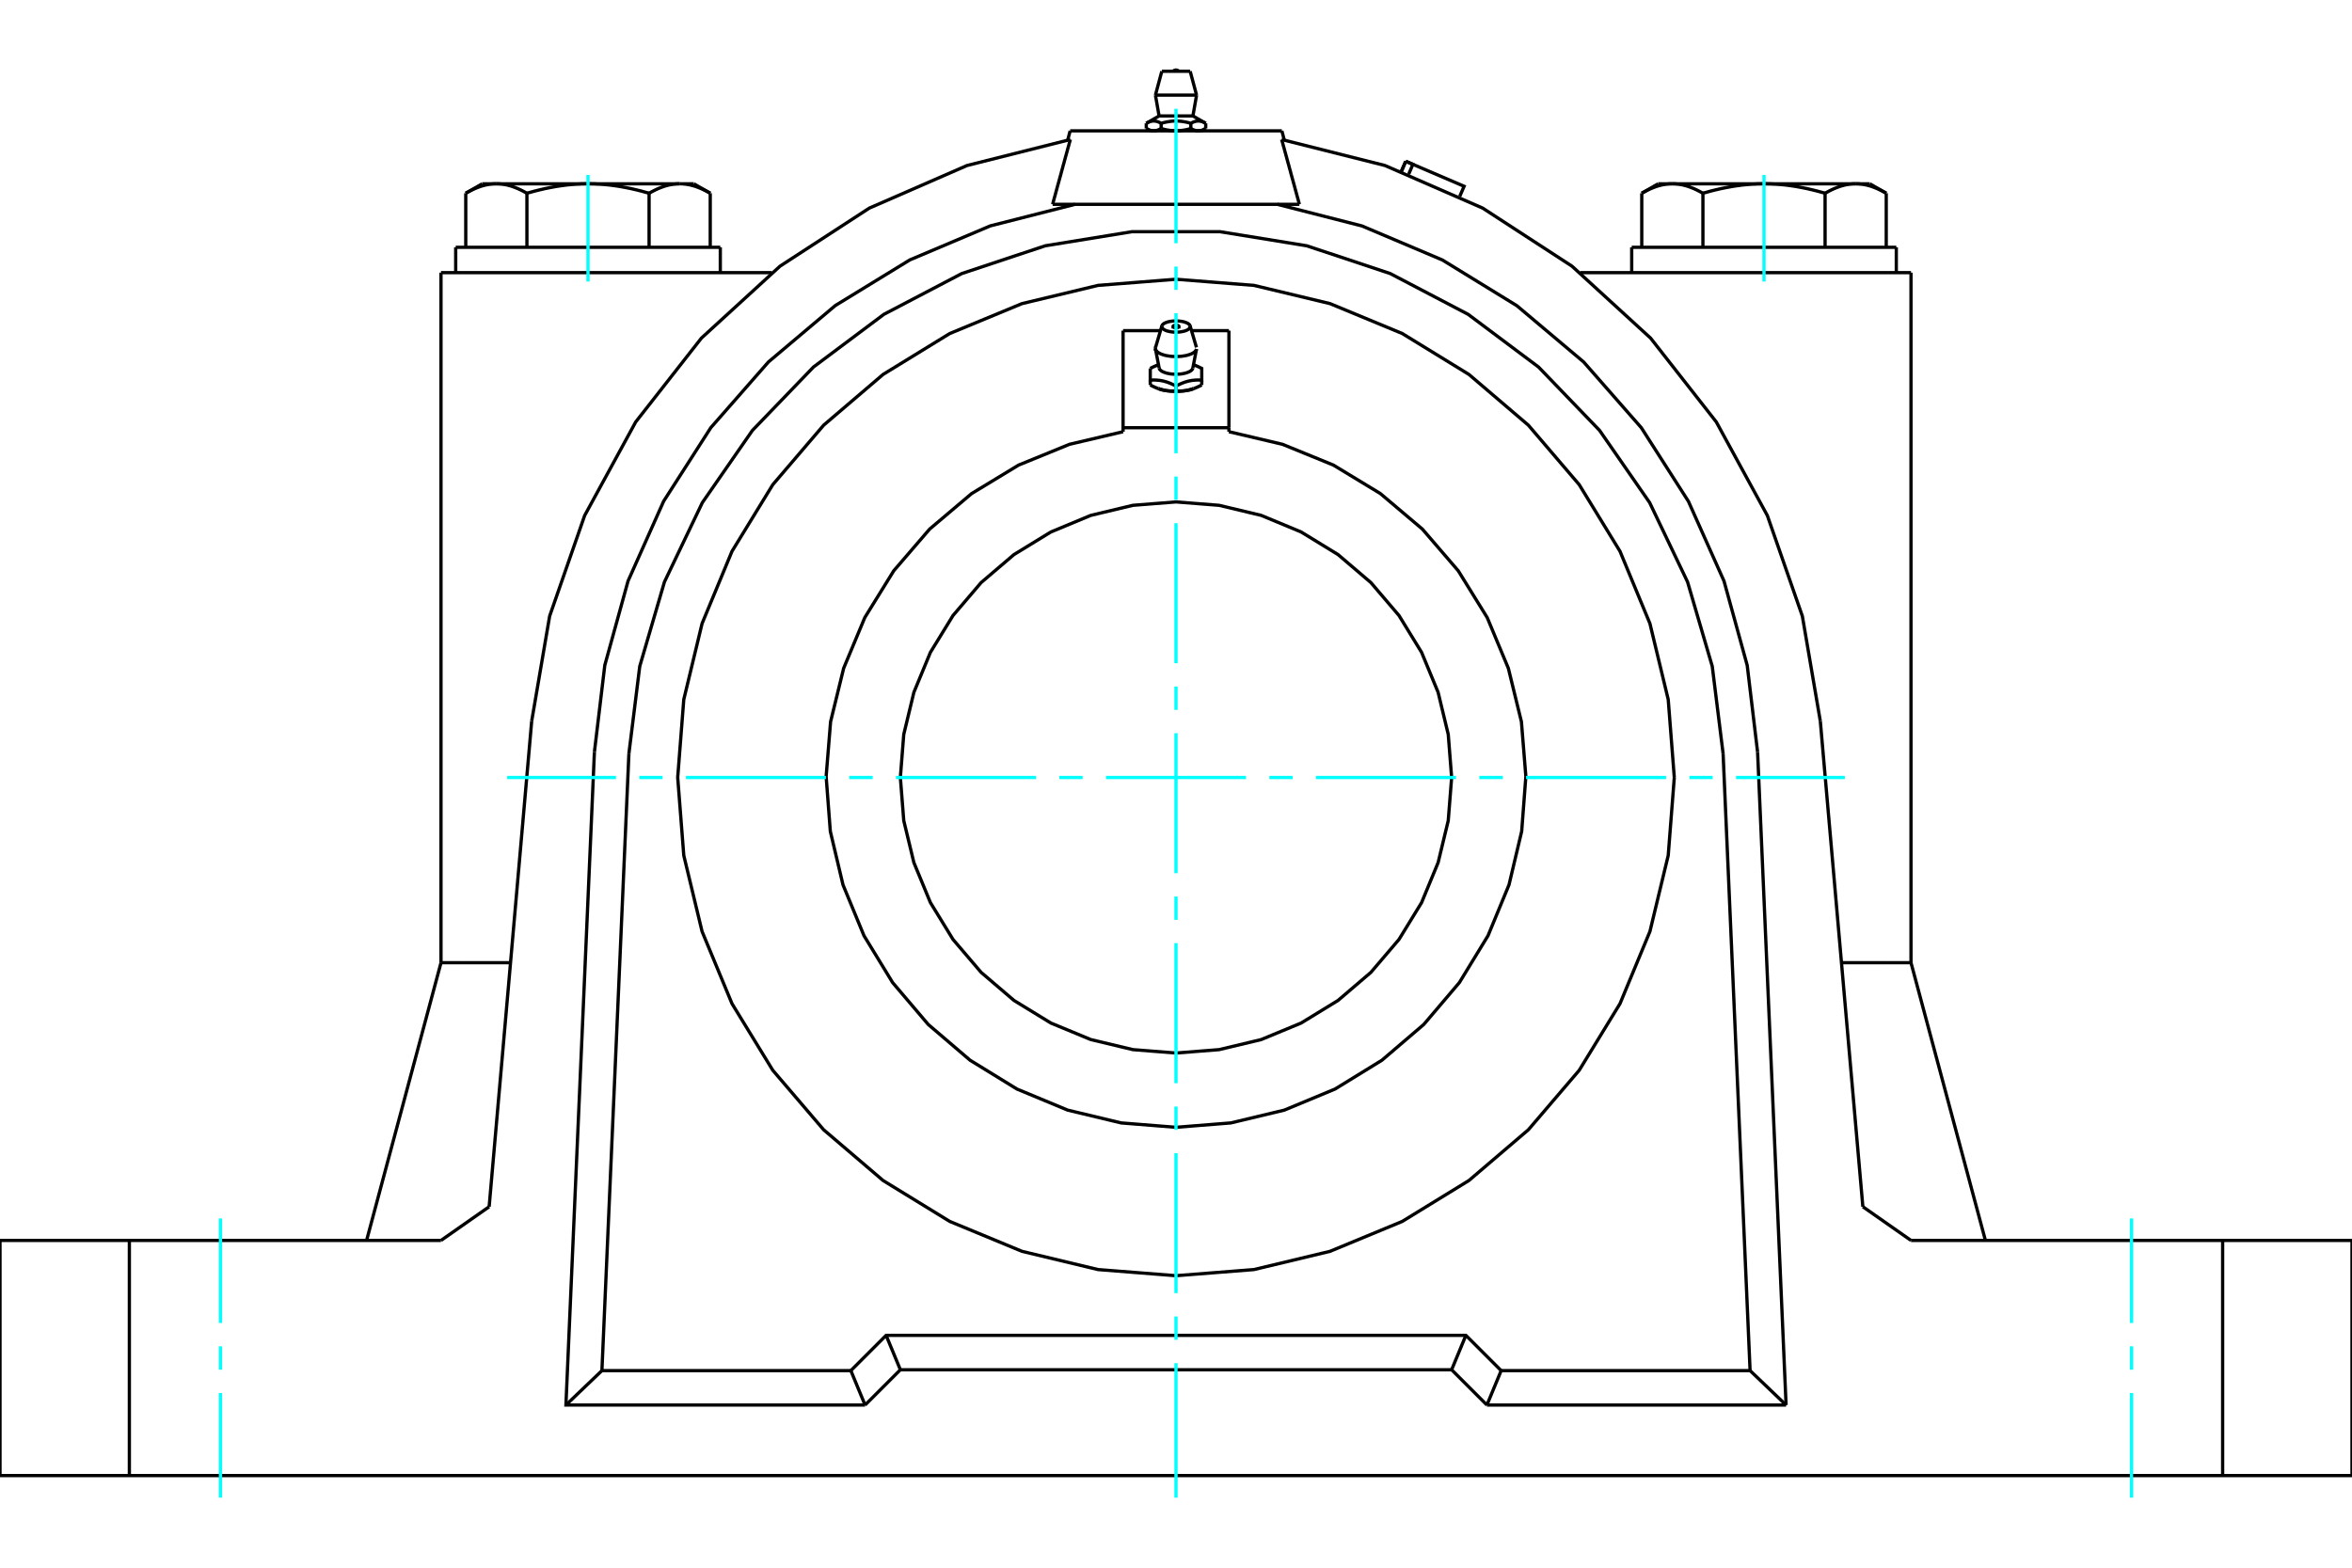 <?xml version="1.0" standalone="no"?>
<!DOCTYPE svg PUBLIC "-//W3C//DTD SVG 1.1//EN"
	"http://www.w3.org/Graphics/SVG/1.1/DTD/svg11.dtd">
<svg xmlns="http://www.w3.org/2000/svg" height="100%" width="100%" viewBox="0 0 36000 24000">
	<rect x="-1800" y="-1200" width="39600" height="26400" style="fill:#FFF"/>
	<g style="fill:none; fill-rule:evenodd" transform="matrix(1 0 0 1 0 0)">
		<g style="fill:none; stroke:#000; stroke-width:50; shape-rendering:geometricPrecision">
			<line x1="19620" y1="2003" x2="16380" y2="2003"/>
			<polyline points="13023,20983 13563,20443 22437,20443 22977,20983"/>
			<line x1="26787" y1="20983" x2="22977" y2="20983"/>
			<line x1="26374" y1="11537" x2="26787" y2="20983"/>
			<polyline points="26374,11537 26208,10201 25830,8909 25250,7695 24483,6589 23549,5619 22471,4812 21279,4188 20002,3763 18673,3547 17327,3547 15998,3763 14721,4188 13529,4812 12451,5619 11517,6589 10750,7695 10170,8909 9792,10201 9626,11537"/>
			<line x1="9213" y1="20983" x2="9626" y2="11537"/>
			<line x1="13023" y1="20983" x2="9213" y2="20983"/>
			<line x1="21450" y1="2623" x2="21517" y2="2469"/>
			<polyline points="21562,2666 21626,2516 21517,2469"/>
			<polyline points="22343,3006 22410,2852 21626,2516"/>
			<line x1="21516" y1="2469" x2="21626" y2="2516"/>
			<polyline points="26065,2958 26050,2950 26035,2942 26021,2934 26006,2926 25992,2919 25978,2912 25964,2905 25950,2899 25936,2892 25923,2886 25909,2881 25895,2875 25882,2870 25869,2865 25855,2860 25842,2855 25829,2851 25816,2847 25803,2843 25790,2840 25777,2836 25764,2833 25751,2830 25738,2828 25725,2825 25712,2823 25700,2821 25687,2819 25674,2818 25661,2817 25648,2815 25636,2815 25623,2814 25610,2814 25597,2814"/>
			<polyline points="27000,2814 26974,2814 26949,2814 26923,2815 26897,2815 26872,2817 26846,2818 26821,2819 26795,2821 26769,2823 26744,2825 26718,2828 26692,2830 26666,2833 26641,2836 26615,2840 26589,2843 26563,2847 26536,2851 26510,2855 26484,2860 26457,2865 26430,2870 26403,2875 26376,2881 26349,2886 26322,2892 26294,2899 26266,2905 26238,2912 26210,2919 26181,2926 26153,2934 26124,2942 26094,2950 26065,2958"/>
			<line x1="25597" y1="2814" x2="27000" y2="2814"/>
			<polyline points="28403,2814 28390,2814 28377,2814 28364,2815 28352,2815 28339,2817 28326,2818 28313,2819 28300,2821 28288,2823 28275,2825 28262,2828 28249,2830 28236,2833 28223,2836 28210,2840 28197,2843 28184,2847 28171,2851 28158,2855 28145,2860 28131,2865 28118,2870 28105,2875 28091,2881 28077,2886 28064,2892 28050,2899 28036,2905 28022,2912 28008,2919 27994,2926 27979,2934 27965,2942 27950,2950 27935,2958"/>
			<line x1="27000" y1="2814" x2="28403" y2="2814"/>
			<polyline points="27935,2958 27906,2950 27876,2942 27847,2934 27819,2926 27790,2919 27762,2912 27734,2905 27706,2899 27678,2892 27651,2886 27624,2881 27597,2875 27570,2870 27543,2865 27516,2860 27490,2855 27464,2851 27437,2847 27411,2843 27385,2840 27359,2836 27334,2833 27308,2830 27282,2828 27256,2825 27231,2823 27205,2821 27179,2819 27154,2818 27128,2817 27103,2815 27077,2815 27051,2814 27026,2814 27000,2814"/>
			<polyline points="25597,2814 25584,2814 25571,2814 25559,2815 25546,2815 25533,2817 25520,2818 25507,2819 25495,2821 25482,2823 25469,2825 25456,2828 25443,2830 25430,2833 25417,2836 25404,2840 25391,2843 25378,2847 25365,2851 25352,2855 25339,2860 25325,2865 25312,2870 25299,2875 25285,2881 25272,2886 25258,2892 25244,2899 25230,2905 25216,2912 25202,2919 25188,2926 25173,2934 25159,2942 25144,2950 25129,2958"/>
			<line x1="25380" y1="2814" x2="25597" y2="2814"/>
			<line x1="28403" y1="2814" x2="28620" y2="2814"/>
			<polyline points="28871,2958 28856,2950 28841,2942 28827,2934 28812,2926 28798,2919 28784,2912 28770,2905 28756,2899 28742,2892 28728,2886 28715,2881 28701,2875 28688,2870 28675,2865 28661,2860 28648,2855 28635,2851 28622,2847 28609,2843 28596,2840 28583,2836 28570,2833 28557,2830 28544,2828 28531,2825 28518,2823 28505,2821 28493,2819 28480,2818 28467,2817 28454,2815 28441,2815 28429,2814 28416,2814 28403,2814"/>
			<line x1="28871" y1="3786" x2="28871" y2="2958"/>
			<line x1="27935" y1="3786" x2="27935" y2="2958"/>
			<line x1="26065" y1="3786" x2="26065" y2="2958"/>
			<polyline points="10871,2958 10856,2950 10841,2942 10827,2934 10812,2926 10798,2919 10784,2912 10770,2905 10756,2899 10742,2892 10728,2886 10715,2881 10701,2875 10688,2870 10675,2865 10661,2860 10648,2855 10635,2851 10622,2847 10609,2843 10596,2840 10583,2836 10570,2833 10557,2830 10544,2828 10531,2825 10518,2823 10505,2821 10493,2819 10480,2818 10467,2817 10454,2815 10441,2815 10429,2814 10416,2814 10403,2814 10620,2814"/>
			<polyline points="9935,2958 9906,2950 9876,2942 9847,2934 9819,2926 9790,2919 9762,2912 9734,2905 9706,2899 9678,2892 9651,2886 9624,2881 9597,2875 9570,2870 9543,2865 9516,2860 9490,2855 9464,2851 9437,2847 9411,2843 9385,2840 9359,2836 9334,2833 9308,2830 9282,2828 9256,2825 9231,2823 9205,2821 9179,2819 9154,2818 9128,2817 9103,2815 9077,2815 9051,2814 9026,2814 9000,2814"/>
			<polyline points="10403,2814 10390,2814 10377,2814 10364,2815 10352,2815 10339,2817 10326,2818 10313,2819 10300,2821 10288,2823 10275,2825 10262,2828 10249,2830 10236,2833 10223,2836 10210,2840 10197,2843 10184,2847 10171,2851 10158,2855 10145,2860 10131,2865 10118,2870 10105,2875 10091,2881 10077,2886 10064,2892 10050,2899 10036,2905 10022,2912 10008,2919 9994,2926 9979,2934 9965,2942 9950,2950 9935,2958"/>
			<line x1="9000" y1="2814" x2="10403" y2="2814"/>
			<polyline points="7597,2814 7584,2814 7571,2814 7559,2815 7546,2815 7533,2817 7520,2818 7507,2819 7495,2821 7482,2823 7469,2825 7456,2828 7443,2830 7430,2833 7417,2836 7404,2840 7391,2843 7378,2847 7365,2851 7352,2855 7339,2860 7325,2865 7312,2870 7299,2875 7285,2881 7272,2886 7258,2892 7244,2899 7230,2905 7216,2912 7202,2919 7188,2926 7173,2934 7159,2942 7144,2950 7129,2958"/>
			<line x1="7380" y1="2814" x2="7597" y2="2814"/>
			<polyline points="9000,2814 8974,2814 8949,2814 8923,2815 8897,2815 8872,2817 8846,2818 8821,2819 8795,2821 8769,2823 8744,2825 8718,2828 8692,2830 8666,2833 8641,2836 8615,2840 8589,2843 8563,2847 8536,2851 8510,2855 8484,2860 8457,2865 8430,2870 8403,2875 8376,2881 8349,2886 8322,2892 8294,2899 8266,2905 8238,2912 8210,2919 8181,2926 8153,2934 8124,2942 8094,2950 8065,2958"/>
			<line x1="7597" y1="2814" x2="9000" y2="2814"/>
			<polyline points="8065,2958 8050,2950 8035,2942 8021,2934 8006,2926 7992,2919 7978,2912 7964,2905 7950,2899 7936,2892 7923,2886 7909,2881 7895,2875 7882,2870 7869,2865 7855,2860 7842,2855 7829,2851 7816,2847 7803,2843 7790,2840 7777,2836 7764,2833 7751,2830 7738,2828 7725,2825 7712,2823 7700,2821 7687,2819 7674,2818 7661,2817 7648,2815 7636,2815 7623,2814 7610,2814 7597,2814"/>
			<line x1="7129" y1="3786" x2="7129" y2="2958"/>
			<line x1="8065" y1="3786" x2="8065" y2="2958"/>
			<line x1="25129" y1="3786" x2="25129" y2="2958"/>
			<line x1="9935" y1="3786" x2="9935" y2="2958"/>
			<line x1="10871" y1="3786" x2="10871" y2="2958"/>
			<line x1="24975" y1="3786" x2="29025" y2="3786"/>
			<line x1="6975" y1="3786" x2="11025" y2="3786"/>
			<polyline points="29250,18990 34020,18990 36000,18990"/>
			<line x1="28513" y1="18474" x2="29250" y2="18990"/>
			<line x1="6750" y1="18990" x2="7487" y2="18474"/>
			<polyline points="0,18990 1980,18990 6750,18990"/>
			<line x1="6750" y1="14738" x2="7085" y2="14738"/>
			<line x1="6750" y1="14738" x2="5611" y2="18990"/>
			<line x1="7085" y1="14738" x2="7814" y2="14738"/>
			<line x1="16380" y1="2003" x2="16343" y2="2142"/>
			<polyline points="16112,3128 16120,3097 16128,3067 16136,3036 16145,3006 16153,2976 16161,2946 16169,2917 16177,2887 16185,2857 16193,2828 16201,2799 16209,2770 16217,2741 16225,2712 16233,2683 16241,2655 16248,2626 16256,2598 16264,2570 16271,2542 16279,2514 16287,2486 16294,2458 16302,2431 16309,2403 16317,2376 16324,2349 16332,2322 16339,2295 16346,2268 16354,2241 16361,2215 16368,2188 16376,2162 16383,2136"/>
			<line x1="16112" y1="3128" x2="19888" y2="3128"/>
			<polyline points="19617,2136 19624,2162 19632,2188 19639,2215 19646,2241 19654,2268 19661,2295 19668,2322 19676,2349 19683,2376 19691,2403 19698,2431 19706,2458 19713,2486 19721,2514 19729,2542 19736,2570 19744,2598 19752,2626 19759,2655 19767,2683 19775,2712 19783,2741 19791,2770 19799,2799 19807,2828 19815,2857 19823,2887 19831,2917 19839,2946 19847,2976 19855,3006 19864,3036 19872,3067 19880,3097 19888,3128"/>
			<line x1="19620" y1="2003" x2="19657" y2="2142"/>
			<polyline points="27862,11040 27587,9432 27051,7892 26270,6460 25264,5176 24061,4075 22694,3186 21199,2534 19617,2136"/>
			<polyline points="16383,2136 14801,2534 13306,3186 11939,4075 10736,5176 9730,6460 8949,7892 8413,9432 8138,11040"/>
			<line x1="22977" y1="20983" x2="22759" y2="21510"/>
			<line x1="22219" y1="20970" x2="22437" y2="20443"/>
			<line x1="22219" y1="20970" x2="22759" y2="21510"/>
			<line x1="13241" y1="21510" x2="13023" y2="20983"/>
			<polyline points="13241,21510 13781,20970 13563,20443"/>
			<line x1="13781" y1="20970" x2="22219" y2="20970"/>
			<line x1="27338" y1="21510" x2="22759" y2="21510"/>
			<line x1="27338" y1="21510" x2="26787" y2="20983"/>
			<line x1="8662" y1="21510" x2="9213" y2="20983"/>
			<polyline points="13241,21510 8662,21510 9098,11514"/>
			<polyline points="16455,3128 15158,3458 13926,3979 12785,4678 11762,5541 10880,6547 10158,7673 9613,8895 9257,10185 9098,11514"/>
			<polyline points="26902,11514 26743,10186 26388,8896 25843,7675 25122,6548 24240,5542 23217,4680 22077,3980 20846,3459 19550,3128"/>
			<line x1="26902" y1="11514" x2="27338" y2="21510"/>
			<line x1="28915" y1="4174" x2="24187" y2="4174"/>
			<line x1="29250" y1="4174" x2="28915" y2="4174"/>
			<line x1="7085" y1="4174" x2="6750" y2="4174"/>
			<line x1="11813" y1="4174" x2="7085" y2="4174"/>
			<polyline points="36000,22590 34020,22590 1980,22590 0,22590"/>
			<line x1="8138" y1="11040" x2="7487" y2="18474"/>
			<line x1="28513" y1="18474" x2="27862" y2="11040"/>
			<line x1="28186" y1="14738" x2="28915" y2="14738"/>
			<line x1="1980" y1="18990" x2="1980" y2="22590"/>
			<line x1="34020" y1="22590" x2="34020" y2="18990"/>
			<line x1="0" y1="22590" x2="0" y2="18990"/>
			<line x1="36000" y1="18990" x2="36000" y2="22590"/>
			<line x1="29250" y1="14738" x2="30389" y2="18990"/>
			<polyline points="28915,14738 29250,14738 29250,4174"/>
			<line x1="6750" y1="14738" x2="6750" y2="4174"/>
			<polyline points="25627,11903 25534,10709 25254,9546 24796,8440 24171,7419 23393,6509 22483,5732 21463,5106 20357,4648 19193,4369 18000,4275 16807,4369 15643,4648 14537,5106 13517,5732 12607,6509 11829,7419 11204,8440 10746,9546 10466,10709 10373,11903 10466,13096 10746,14260 11204,15365 11829,16386 12607,17296 13517,18073 14537,18699 15643,19157 16807,19436 18000,19530 19193,19436 20357,19157 21463,18699 22483,18073 23393,17296 24171,16386 24796,15365 25254,14260 25534,13096 25627,11903"/>
			<polyline points="18041,4992 18042,4992 18043,4993 18043,4994 18044,4995 18044,4996 18045,4997 18045,4998 18045,4999 18045,5000 18045,5001 18044,5003 18044,5004 18043,5004 18042,5005 18041,5006 18040,5007 18039,5008 18037,5009 18036,5010 18034,5011 18032,5011 18031,5012 18029,5013 18027,5013 18024,5014 18022,5015 18020,5015 18018,5015 18015,5016 18013,5016 18010,5016 18008,5017 18005,5017 18003,5017 18000,5017 17997,5017 17995,5017 17992,5017 17990,5016 17987,5016 17985,5016 17982,5015 17980,5015 17978,5015 17976,5014 17973,5013 17971,5013 17969,5012 17968,5011 17966,5011 17964,5010 17963,5009 17961,5008 17960,5007 17959,5006 17958,5005 17957,5004 17956,5004 17956,5003 17955,5001 17955,5000 17955,4999 17955,4998 17955,4997 17956,4996 17956,4995 17957,4994 17957,4993 17958,4992 17959,4992"/>
			<polyline points="17732,5584 17729,5585 17726,5586 17722,5587 17719,5589 17716,5590 17712,5591 17709,5593 17705,5594 17702,5595 17698,5597 17695,5598 17692,5600 17688,5601 17685,5602 17681,5604 17678,5606 17674,5607 17670,5609 17667,5610 17663,5612 17660,5614 17656,5615 17652,5617 17649,5619 17645,5621 17641,5623 17637,5624 17634,5626 17630,5628 17626,5630 17622,5632 17618,5634 17614,5636 17610,5638 17606,5640"/>
			<polyline points="17742,5634 17745,5643 17749,5652 17755,5660 17763,5668 17773,5676 17785,5684 17798,5691 17812,5697 17828,5703 17845,5709 17864,5714 17883,5718 17903,5722 17924,5725 17945,5727 17967,5728 17989,5729 18011,5729 18033,5728 18055,5727 18076,5725 18097,5722 18117,5718 18136,5714 18155,5709 18172,5703 18188,5697 18202,5691 18215,5684 18227,5676 18237,5668 18245,5660 18251,5652 18255,5643 18258,5634"/>
			<polyline points="17606,5640 17606,5821 17619,5820 17632,5819 17644,5818 17656,5818 17668,5818 17679,5818 17691,5819 17702,5819 17713,5820 17724,5821 17735,5822 17745,5823 17756,5824 17766,5826 17777,5828 17787,5830 17798,5832 17808,5834 17819,5837 17829,5840 17840,5843 17850,5846 17861,5849 17872,5853 17882,5857 17893,5861 17904,5865 17916,5870 17927,5875 17939,5880 17950,5886 17962,5891 17975,5897 17987,5904 18000,5911 18013,5904 18025,5897 18038,5891 18050,5886 18061,5880 18073,5875 18084,5870 18096,5865 18107,5861 18118,5857 18128,5853 18139,5849 18150,5846 18160,5843 18171,5840 18181,5837 18192,5834 18202,5832 18213,5830 18223,5828 18234,5826 18244,5824 18255,5823 18265,5822 18276,5821 18287,5820 18298,5819 18309,5819 18321,5818 18332,5818 18344,5818 18356,5818 18368,5819 18381,5820 18394,5821 18394,5640 18390,5638 18386,5636 18382,5634 18378,5632 18374,5630 18370,5628 18366,5626 18363,5624 18359,5623 18355,5621 18351,5619 18348,5617 18344,5615 18340,5614 18337,5612 18333,5610 18330,5609 18326,5607 18322,5606 18319,5604 18315,5602 18312,5601 18308,5600 18305,5598 18302,5597 18298,5595 18295,5594 18291,5593 18288,5591 18284,5590 18281,5589 18278,5587 18274,5586 18271,5585 18268,5584"/>
			<line x1="18394" y1="5821" x2="18394" y2="5894"/>
			<polyline points="18197,5971 18192,5972 18186,5973 18181,5974 18176,5975 18171,5976 18165,5977 18160,5978 18155,5979 18150,5980 18144,5980 18139,5981 18134,5982 18128,5982 18123,5983 18118,5983 18112,5984 18107,5984 18101,5985 18096,5985 18090,5985 18084,5986 18079,5986 18073,5986 18067,5986 18061,5986 18056,5986 18050,5986 18044,5986 18038,5986 18032,5985 18025,5985 18019,5985 18013,5984 18006,5984 18000,5984"/>
			<polyline points="18267,5950 18265,5951 18263,5952 18261,5952 18259,5953 18257,5954 18255,5955 18253,5955 18251,5956 18249,5957 18247,5957 18245,5958 18243,5958 18241,5959 18239,5960 18237,5960 18235,5961 18233,5961 18231,5962 18229,5963 18227,5963 18225,5964 18223,5964 18221,5965 18219,5965 18217,5966 18215,5966 18213,5967 18211,5967 18209,5968 18207,5968 18205,5969 18203,5969 18201,5970 18199,5970 18197,5971"/>
			<polyline points="18394,5894 18390,5896 18386,5898 18382,5900 18378,5902 18374,5904 18370,5906 18366,5908 18363,5910 18359,5912 18355,5913 18351,5915 18348,5917 18344,5919 18340,5920 18337,5922 18333,5924 18329,5925 18326,5927 18322,5929 18319,5930 18315,5932 18312,5933 18308,5935 18305,5936 18301,5937 18298,5939 18294,5940 18291,5942 18287,5943 18284,5944 18281,5945 18277,5947 18274,5948 18271,5949 18267,5950"/>
			<polyline points="18000,5911 18000,5984 17994,5984 17987,5984 17981,5985 17975,5985 17968,5985 17962,5986 17956,5986 17950,5986 17944,5986 17939,5986 17933,5986 17927,5986 17921,5986 17916,5986 17910,5985 17904,5985 17899,5985 17893,5984 17888,5984 17882,5983 17877,5983 17872,5982 17866,5982 17861,5981 17856,5980 17850,5980 17845,5979 17840,5978 17835,5977 17829,5976 17824,5975 17819,5974 17814,5973 17808,5972 17803,5971"/>
			<polyline points="18197,5971 18187,5973 18176,5975 18166,5977 18155,5979 18144,5981 18133,5983 18122,5984 18110,5985 18099,5987 18088,5988 18076,5989 18065,5990 18053,5990 18041,5991 18029,5991 18018,5992 18006,5992 17994,5992 17982,5992 17971,5991 17959,5991 17947,5990 17935,5990 17924,5989 17912,5988 17901,5987 17890,5985 17878,5984 17867,5983 17856,5981 17845,5979 17834,5977 17824,5975 17813,5973 17803,5971"/>
			<polyline points="18262,5952 18260,5953 18258,5954 18257,5954 18255,5955 18253,5955 18251,5956 18250,5956 18248,5957 18246,5958 18244,5958 18242,5959 18241,5959 18239,5960 18237,5960 18235,5961 18233,5961 18231,5962 18230,5962 18228,5963 18226,5964 18224,5964 18222,5965 18220,5965 18218,5966 18216,5966 18214,5967 18213,5967 18211,5968 18209,5968 18207,5969 18205,5969 18203,5969 18201,5970 18199,5970 18197,5971"/>
			<polyline points="17733,5950 17729,5949 17726,5948 17723,5947 17719,5945 17716,5944 17713,5943 17709,5942 17706,5940 17702,5939 17699,5937 17695,5936 17692,5935 17688,5933 17685,5932 17681,5930 17678,5929 17674,5927 17671,5925 17667,5924 17663,5922 17660,5920 17656,5919 17652,5917 17649,5915 17645,5913 17641,5912 17637,5910 17634,5908 17630,5906 17626,5904 17622,5902 17618,5900 17614,5898 17610,5896 17606,5894"/>
			<polyline points="17803,5971 17801,5970 17799,5970 17797,5969 17795,5969 17793,5968 17791,5968 17789,5967 17787,5967 17785,5966 17783,5966 17781,5965 17779,5965 17777,5964 17775,5964 17773,5963 17771,5963 17769,5962 17767,5961 17765,5961 17763,5960 17761,5960 17759,5959 17757,5958 17755,5958 17753,5957 17751,5957 17749,5956 17747,5955 17745,5955 17743,5954 17741,5953 17739,5952 17737,5952 17735,5951 17733,5950"/>
			<line x1="17606" y1="5821" x2="17606" y2="5894"/>
			<polyline points="17803,5971 17801,5970 17799,5970 17797,5969 17795,5969 17793,5969 17791,5968 17789,5968 17787,5967 17786,5967 17784,5966 17782,5966 17780,5965 17778,5965 17776,5964 17774,5964 17772,5963 17770,5962 17769,5962 17767,5961 17765,5961 17763,5960 17761,5960 17759,5959 17758,5959 17756,5958 17754,5958 17752,5957 17750,5956 17749,5956 17747,5955 17745,5955 17743,5954 17742,5954 17740,5953 17738,5952"/>
			<polyline points="17686,5343 17689,5354 17695,5364 17702,5374 17712,5384 17724,5394 17738,5403 17754,5412 17772,5420 17791,5427 17812,5434 17834,5440 17857,5445 17882,5449 17907,5453 17933,5456 17960,5457 17987,5458 18013,5458 18040,5457 18067,5456 18093,5453 18118,5449 18143,5445 18166,5440 18188,5434 18209,5427 18228,5420 18246,5412 18262,5403 18276,5394 18288,5384 18298,5374 18305,5364 18311,5354 18314,5343"/>
			<polyline points="17687,5319 17687,5320 17687,5321 17687,5321 17686,5322 17686,5323 17686,5323 17686,5324 17686,5325 17686,5325 17686,5326 17685,5327 17685,5328 17685,5328 17685,5329 17685,5330 17685,5330 17685,5331 17685,5332 17685,5332 17685,5333 17685,5334 17685,5334 17685,5335 17685,5336 17685,5336 17685,5337 17685,5338 17685,5338 17685,5339 17685,5340 17685,5341 17686,5341 17686,5342 17686,5343 17686,5343"/>
			<polyline points="18216,4989 18215,4986 18213,4982 18211,4979 18209,4975 18206,4972 18203,4968 18200,4965 18196,4962 18192,4959 18187,4955 18183,4952 18178,4949 18172,4947 18167,4944 18161,4941 18154,4938 18148,4936 18141,4934 18134,4931 18127,4929 18119,4927 18112,4925 18104,4923 18096,4922 18088,4920 18079,4919 18071,4918 18062,4917 18054,4916 18045,4915 18036,4914 18027,4914 18018,4913 18009,4913 18000,4913"/>
			<polyline points="17784,4989 17783,4997 17783,5006 17786,5014 17791,5022 17797,5030 17805,5037 17816,5045 17828,5052 17841,5058 17856,5064 17873,5069 17890,5073 17909,5077 17928,5080 17948,5083 17969,5084 17990,5085 18010,5085 18031,5084 18052,5083 18072,5080 18091,5077 18110,5073 18127,5069 18144,5064 18159,5058 18172,5052 18184,5045 18195,5037 18203,5030 18209,5022 18214,5014 18217,5006 18217,4997 18216,4989"/>
			<polyline points="18000,4913 17991,4913 17982,4913 17973,4914 17964,4914 17955,4915 17946,4916 17938,4917 17929,4918 17921,4919 17912,4920 17904,4922 17896,4923 17888,4925 17881,4927 17873,4929 17866,4931 17859,4934 17852,4936 17846,4938 17839,4941 17833,4944 17828,4947 17822,4949 17817,4952 17813,4955 17808,4959 17804,4962 17800,4965 17797,4968 17794,4972 17791,4975 17789,4979 17787,4982 17785,4986 17784,4989"/>
			<polyline points="22219,11903 22167,11243 22012,10599 21759,9987 21413,9423 20983,8919 20480,8490 19915,8144 19304,7890 18660,7736 18000,7684 17340,7736 16696,7890 16085,8144 15520,8490 15017,8919 14587,9423 14241,9987 13988,10599 13833,11243 13781,11903 13833,12563 13988,13206 14241,13818 14587,14382 15017,14886 15520,15316 16085,15662 16696,15915 17340,16069 18000,16121 18660,16069 19304,15915 19915,15662 20480,15316 20983,14886 21413,14382 21759,13818 22012,13206 22167,12563 22219,11903"/>
			<polyline points="18810,6548 17190,6548 17190,5062"/>
			<line x1="17190" y1="6548" x2="17190" y2="6609"/>
			<line x1="18810" y1="6548" x2="18810" y2="5062"/>
			<line x1="18236" y1="5062" x2="18810" y2="5062"/>
			<line x1="17190" y1="5062" x2="17763" y2="5062"/>
			<line x1="18810" y1="6609" x2="18810" y2="6548"/>
			<polyline points="17190,6609 16370,6802 15591,7120 14872,7556 14229,8100 13680,8738 13237,9454 12913,10231 12713,11049 12645,11888 12709,12727 12903,13546 13224,14324 13663,15043 14208,15684 14848,16231 15565,16672 16342,16995 17161,17191 18000,17258 18839,17191 19658,16995 20435,16672 21152,16231 21792,15684 22337,15043 22776,14324 23097,13546 23291,12727 23355,11888 23287,11049 23087,10231 22763,9454 22320,8738 21771,8100 21128,7556 20409,7120 19630,6802 18810,6609"/>
			<line x1="18455" y1="1888" x2="18455" y2="1967"/>
			<line x1="17741" y1="1775" x2="18259" y2="1775"/>
			<polyline points="17545,1888 17553,1884 17560,1880 17567,1876 17574,1873 17581,1870 17587,1867 17594,1865 17600,1863 17607,1861 17613,1859 17619,1857 17626,1856 17632,1855 17638,1854 17644,1853 17650,1853 17656,1853 17662,1853 17668,1853 17674,1853 17680,1854 17686,1855 17692,1856 17699,1857 17705,1859 17711,1861 17718,1863 17724,1865 17731,1867 17737,1870 17744,1873 17751,1876 17758,1880 17765,1884 17773,1888 17787,1884 17802,1880 17816,1876 17830,1873 17844,1870 17857,1867 17870,1865 17883,1863 17896,1861 17908,1859 17921,1857 17933,1856 17945,1855 17958,1854 17970,1853 17982,1853 17994,1853 18006,1853 18018,1853 18030,1853 18042,1854 18055,1855 18067,1856 18079,1857 18092,1859 18104,1861 18117,1863 18130,1865 18143,1867 18156,1870 18170,1873 18184,1876 18198,1880 18213,1884 18227,1888 18235,1884 18242,1880 18249,1876 18256,1873 18263,1870 18269,1867 18276,1865 18282,1863 18289,1861 18295,1859 18301,1857 18308,1856 18314,1855 18320,1854 18326,1853 18332,1853 18338,1853 18344,1853 18350,1853 18356,1853 18362,1854 18368,1855 18374,1856 18381,1857 18387,1859 18393,1861 18400,1863 18406,1865 18413,1867 18419,1870 18426,1873 18433,1876 18440,1880 18447,1884 18455,1888"/>
			<polyline points="18341,2003 18338,2003 18335,2002 18332,2002 18329,2002 18325,2002 18322,2002 18319,2001 18316,2001 18313,2000 18310,2000 18307,1999 18304,1999 18300,1998 18297,1997 18294,1996 18291,1995 18288,1994 18285,1993 18281,1992 18278,1991 18275,1990 18272,1989 18268,1988 18265,1986 18262,1985 18259,1983 18255,1982 18252,1980 18248,1979 18245,1977 18242,1975 18238,1973 18234,1971 18231,1969 18227,1967"/>
			<polyline points="18455,1967 18451,1969 18448,1971 18444,1973 18440,1975 18437,1977 18434,1979 18430,1980 18427,1982 18423,1983 18420,1985 18417,1986 18414,1988 18410,1989 18407,1990 18404,1991 18401,1992 18397,1993 18394,1994 18391,1995 18388,1996 18385,1997 18382,1998 18378,1999 18375,1999 18372,2000 18369,2000 18366,2001 18363,2001 18360,2002 18357,2002 18353,2002 18350,2002 18347,2002 18344,2003 18341,2003"/>
			<polyline points="18227,1888 18227,1967 18220,1969 18213,1971 18206,1973 18199,1975 18192,1977 18185,1979 18178,1980 18172,1982 18165,1983 18158,1985 18152,1986 18145,1988 18138,1989 18132,1990 18126,1991 18119,1992 18113,1993 18106,1994 18100,1995 18094,1996 18087,1997 18081,1998 18075,1999 18069,1999 18062,2000 18056,2000 18050,2001 18044,2001 18037,2002 18031,2002 18025,2002 18019,2002 18012,2002 18006,2003 18000,2003 17994,2003 17988,2002 17981,2002 17975,2002 17969,2002 17963,2002 17956,2001 17950,2001 17944,2000 17938,2000 17931,1999 17925,1999 17919,1998 17913,1997 17906,1996 17900,1995 17894,1994 17887,1993 17881,1992 17874,1991 17868,1990 17862,1989 17855,1988 17848,1986 17842,1985 17835,1983 17828,1982 17822,1980 17815,1979 17808,1977 17801,1975 17794,1973 17787,1971 17780,1969 17773,1967"/>
			<line x1="17773" y1="1888" x2="17773" y2="1967"/>
			<polyline points="17659,2003 17656,2003 17653,2002 17650,2002 17647,2002 17643,2002 17640,2002 17637,2001 17634,2001 17631,2000 17628,2000 17625,1999 17622,1999 17618,1998 17615,1997 17612,1996 17609,1995 17606,1994 17603,1993 17599,1992 17596,1991 17593,1990 17590,1989 17586,1988 17583,1986 17580,1985 17577,1983 17573,1982 17570,1980 17566,1979 17563,1977 17560,1975 17556,1973 17552,1971 17549,1969 17545,1967"/>
			<polyline points="17773,1967 17769,1969 17766,1971 17762,1973 17758,1975 17755,1977 17752,1979 17748,1980 17745,1982 17741,1983 17738,1985 17735,1986 17732,1988 17728,1989 17725,1990 17722,1991 17719,1992 17715,1993 17712,1994 17709,1995 17706,1996 17703,1997 17700,1998 17696,1999 17693,1999 17690,2000 17687,2000 17684,2001 17681,2001 17678,2002 17675,2002 17671,2002 17668,2002 17665,2002 17662,2003 17659,2003"/>
			<line x1="17545" y1="1888" x2="17545" y2="1967"/>
			<line x1="17685" y1="1456" x2="18315" y2="1456"/>
			<line x1="17783" y1="1091" x2="18217" y2="1091"/>
			<line x1="21516" y1="2469" x2="21450" y2="2623"/>
			<line x1="25380" y1="2814" x2="25129" y2="2958"/>
			<line x1="28871" y1="2958" x2="28620" y2="2814"/>
			<line x1="10871" y1="2958" x2="10620" y2="2814"/>
			<line x1="7380" y1="2814" x2="7129" y2="2958"/>
			<line x1="29025" y1="4174" x2="29025" y2="3786"/>
			<line x1="24975" y1="3786" x2="24975" y2="4174"/>
			<line x1="11025" y1="4174" x2="11025" y2="3786"/>
			<line x1="6975" y1="3786" x2="6975" y2="4174"/>
			<polyline points="18041,4992 18033,4986 18024,4981 18015,4978 18005,4977 17995,4977 17985,4978 17976,4981 17967,4986 17959,4992"/>
			<line x1="18262" y1="5952" x2="18267" y2="5950"/>
			<line x1="17733" y1="5950" x2="17738" y2="5952"/>
			<line x1="17686" y1="5343" x2="17742" y2="5634"/>
			<line x1="18258" y1="5634" x2="18314" y2="5343"/>
			<line x1="17784" y1="4989" x2="17687" y2="5319"/>
			<line x1="18313" y1="5318" x2="18216" y2="4989"/>
			<polyline points="18045,1091 18037,1085 18029,1079 18020,1076 18010,1073 18000,1072 17990,1073 17980,1076 17971,1079 17963,1085 17955,1091"/>
			<line x1="17741" y1="1775" x2="17545" y2="1888"/>
			<line x1="18455" y1="1888" x2="18259" y2="1775"/>
			<line x1="18394" y1="2003" x2="18455" y2="1967"/>
			<line x1="17545" y1="1967" x2="17606" y2="2003"/>
			<line x1="17685" y1="1456" x2="17741" y2="1775"/>
			<line x1="18259" y1="1775" x2="18315" y2="1456"/>
			<line x1="17783" y1="1091" x2="17685" y2="1456"/>
			<line x1="18315" y1="1456" x2="18217" y2="1091"/>
		</g>
		<g style="fill:none; stroke:#0FF; stroke-width:50; shape-rendering:geometricPrecision">
			<line x1="3375" y1="22928" x2="3375" y2="21326"/>
			<line x1="3375" y1="20969" x2="3375" y2="20611"/>
			<line x1="3375" y1="20254" x2="3375" y2="18653"/>
			<line x1="32625" y1="18653" x2="32625" y2="20254"/>
			<line x1="32625" y1="20611" x2="32625" y2="20969"/>
			<line x1="32625" y1="21326" x2="32625" y2="22928"/>
			<line x1="18000" y1="22928" x2="18000" y2="20869"/>
			<line x1="18000" y1="20512" x2="18000" y2="20154"/>
			<line x1="18000" y1="19797" x2="18000" y2="17654"/>
			<line x1="18000" y1="17297" x2="18000" y2="16940"/>
			<line x1="18000" y1="16583" x2="18000" y2="14439"/>
			<line x1="18000" y1="14082" x2="18000" y2="13725"/>
			<line x1="18000" y1="13368" x2="18000" y2="11225"/>
			<line x1="18000" y1="10868" x2="18000" y2="10510"/>
			<line x1="18000" y1="10153" x2="18000" y2="8010"/>
			<line x1="18000" y1="7653" x2="18000" y2="7296"/>
			<line x1="18000" y1="6939" x2="18000" y2="4795"/>
			<line x1="18000" y1="4438" x2="18000" y2="4081"/>
			<line x1="18000" y1="3724" x2="18000" y2="1665"/>
			<line x1="7763" y1="11903" x2="9428" y2="11903"/>
			<line x1="9785" y1="11903" x2="10142" y2="11903"/>
			<line x1="10499" y1="11903" x2="12642" y2="11903"/>
			<line x1="12999" y1="11903" x2="13357" y2="11903"/>
			<line x1="13714" y1="11903" x2="15857" y2="11903"/>
			<line x1="16214" y1="11903" x2="16571" y2="11903"/>
			<line x1="16928" y1="11903" x2="19072" y2="11903"/>
			<line x1="19429" y1="11903" x2="19786" y2="11903"/>
			<line x1="20143" y1="11903" x2="22286" y2="11903"/>
			<line x1="22643" y1="11903" x2="23001" y2="11903"/>
			<line x1="23358" y1="11903" x2="25501" y2="11903"/>
			<line x1="25858" y1="11903" x2="26215" y2="11903"/>
			<line x1="26572" y1="11903" x2="28237" y2="11903"/>
			<line x1="9000" y1="4310" x2="9000" y2="2678"/>
			<line x1="27000" y1="2678" x2="27000" y2="4310"/>
		</g>
	</g>
</svg>
